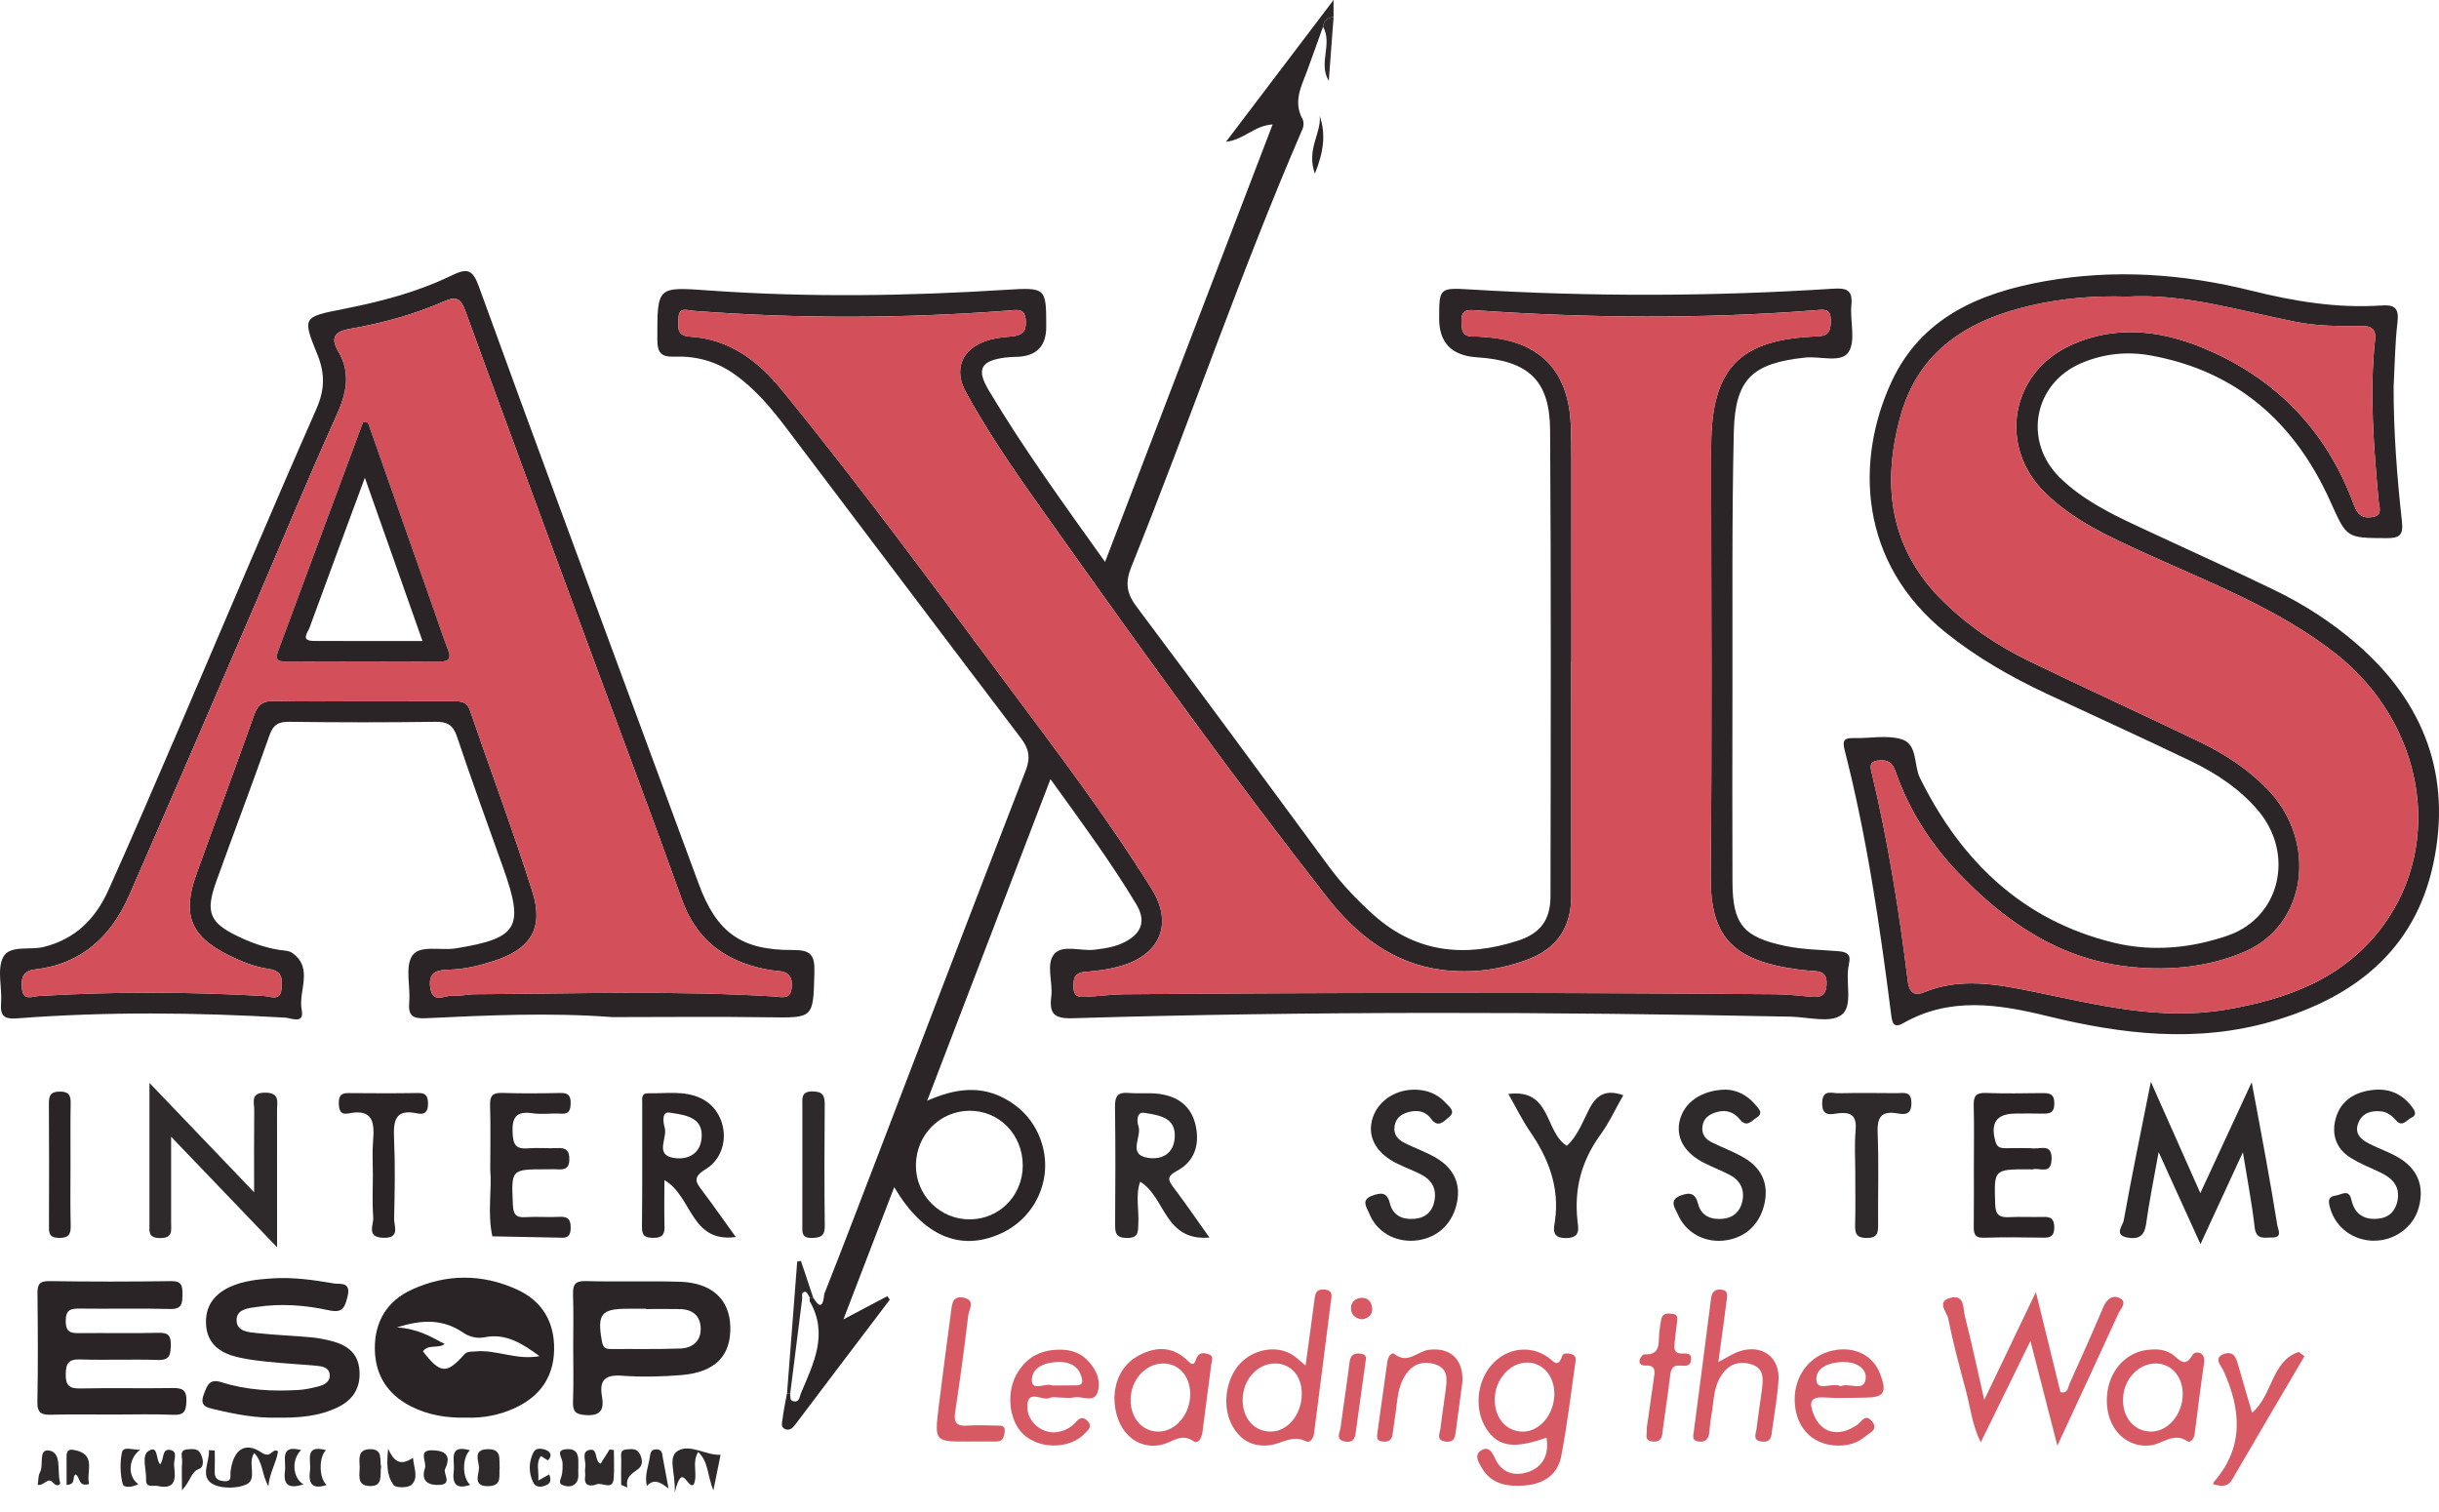 <svg width="100" height="62" viewBox="0 0 100 62" fill="none" xmlns="http://www.w3.org/2000/svg">
<path d="M33.342 53.208C33.77 53.927 33.764 53.142 33.805 53.035C34.538 51.186 35.245 49.327 35.958 47.469C37.985 42.176 40.005 36.878 42.055 31.593C42.261 31.061 42.186 30.7 41.856 30.266C38.65 26.046 35.464 21.81 32.266 17.585C31.622 16.734 30.941 15.913 30.048 15.3C29.324 14.803 28.514 14.592 27.647 14.624C27.13 14.643 26.951 14.485 26.951 13.928C26.949 11.719 26.924 11.759 29.129 11.915C33.17 12.2 37.213 12.139 41.255 11.883C42.894 11.779 42.896 11.807 42.896 13.404C42.896 14.194 42.499 14.602 41.706 14.631C41.542 14.637 41.377 14.639 41.215 14.661C40.207 14.796 40.023 15.14 40.538 16.004C41.978 18.42 43.632 20.69 45.308 23.042C47.607 17.04 49.873 11.122 52.178 5.103C51.423 5.146 50.998 5.735 50.267 5.813C51.749 3.857 53.17 1.986 54.676 0V0.7C54.431 0.72 54.274 0.839 54.245 1.096C54.034 1.683 53.824 2.272 53.61 2.859C53.369 3.518 53.003 4.157 53.406 4.887C53.462 4.99 53.456 5.168 53.408 5.28C50.853 11.181 48.791 17.274 46.389 23.234C46.139 23.855 46.17 24.305 46.59 24.863C49.246 28.403 51.859 31.975 54.488 35.536C55.026 36.265 55.647 36.916 56.322 37.519C58.072 39.086 60.075 39.265 62.221 38.578C63.151 38.28 63.569 37.729 63.571 36.751C63.582 30.38 63.598 24.009 63.555 17.638C63.541 15.584 62.66 14.787 60.552 14.651C59.521 14.584 59.006 14.055 59.006 13.064C59.006 11.825 59.008 11.791 60.259 11.868C65.233 12.171 70.205 12.159 75.175 11.837C75.733 11.802 75.966 11.908 75.907 12.514C75.845 13.164 76.096 13.969 75.793 14.436C75.492 14.898 74.629 14.597 74.014 14.662C71.85 14.894 71.139 15.531 71.087 17.715C71.003 21.323 71.039 24.933 71.031 28.541C71.025 31.084 71.023 33.627 71.032 36.171C71.038 37.914 71.493 38.43 73.191 38.788C73.92 38.941 74.657 38.944 75.391 39.006C75.741 39.035 75.9 39.154 75.808 39.514C75.802 39.541 75.802 39.568 75.796 39.595C75.654 40.289 75.995 41.264 75.492 41.624C75.026 41.959 74.128 41.704 73.421 41.689C63.606 41.488 53.792 41.458 43.978 41.753C43.215 41.775 43.014 41.565 43.103 40.863C43.177 40.273 42.871 39.535 43.228 39.117C43.569 38.719 44.312 39.013 44.875 38.943C45.313 38.89 45.742 38.827 46.134 38.62C46.827 38.253 46.988 37.743 46.584 37.073C45.542 35.341 44.342 33.716 43.07 31.949C41.381 36.354 39.733 40.655 38.016 45.136C39.218 44.603 40.261 44.507 41.283 45.097C41.977 45.498 42.454 46.082 42.7 46.835C43.191 48.333 42.458 49.944 41.017 50.589C39.365 51.328 37.844 50.684 36.664 48.679C35.98 50.458 35.32 52.177 34.581 54.101C35.291 53.726 35.836 53.438 36.381 53.15C36.414 53.198 36.449 53.245 36.483 53.293C35.189 55 33.894 56.706 32.605 58.416C32.496 58.561 32.375 58.672 32.198 58.604C31.993 58.527 32.068 58.324 32.086 58.179C32.128 57.832 32.203 57.488 32.266 57.142C32.309 57.142 32.354 57.142 32.398 57.14C32.414 57.266 32.362 57.438 32.551 57.465C32.786 57.499 32.782 57.266 32.834 57.141C33.347 55.925 33.978 54.715 33.205 53.369C33.182 53.328 33.204 53.262 33.205 53.208H33.272L33.34 53.206L33.342 53.208ZM64.428 27.135H64.422C64.422 30.333 64.419 33.533 64.423 36.731C64.425 37.994 63.853 38.881 62.676 39.33C61.541 39.763 60.352 39.925 59.144 39.773C57.109 39.519 55.611 38.328 54.41 36.794C50.605 31.929 46.998 26.916 43.422 21.882C42.077 19.99 40.709 18.109 39.594 16.065C39.099 15.157 39.427 14.334 40.401 13.987C40.729 13.87 41.092 13.824 41.441 13.8C41.873 13.769 42.086 13.614 42.058 13.144C42.025 12.617 41.683 12.709 41.357 12.734C37.045 13.062 32.734 13.079 28.421 12.745C28.172 12.726 27.835 12.571 27.819 13.033C27.807 13.379 27.719 13.77 28.276 13.803C29.901 13.898 31.082 14.795 32.059 15.994C35.219 19.871 38.181 23.9 41.168 27.908C43.257 30.713 45.379 33.496 47.229 36.469C48.087 37.848 47.588 39.11 46.032 39.586C45.541 39.737 45.018 39.812 44.504 39.85C44.031 39.884 44.001 40.147 44.016 40.511C44.034 40.94 44.337 40.884 44.602 40.87C45.093 40.845 45.583 40.773 46.073 40.769C54.987 40.696 63.899 40.696 72.812 40.768C73.302 40.772 73.793 40.834 74.282 40.874C74.626 40.902 74.855 40.83 74.888 40.411C74.918 40.033 74.799 39.844 74.419 39.82C74.174 39.804 73.928 39.781 73.686 39.748C70.992 39.38 70.115 38.375 70.139 35.9C70.197 30.296 70.157 24.691 70.158 19.086C70.158 18.704 70.153 18.321 70.165 17.938C70.256 15.122 71.353 13.99 74.157 13.812C74.294 13.804 74.43 13.79 74.566 13.786C75.02 13.772 75.064 13.485 75.061 13.114C75.059 12.625 74.741 12.697 74.442 12.721C69.803 13.085 65.163 13.048 60.523 12.725C60.199 12.702 59.915 12.678 59.92 13.143C59.924 13.499 59.929 13.815 60.413 13.799C60.576 13.794 60.741 13.812 60.904 13.823C63.111 13.98 64.295 15.178 64.4 17.373C64.425 17.891 64.427 18.411 64.427 18.931C64.429 21.665 64.428 24.399 64.428 27.133V27.135ZM41.933 47.795C41.938 46.524 40.959 45.527 39.73 45.547C38.525 45.568 37.573 46.535 37.553 47.761C37.531 48.998 38.537 50.013 39.774 50.001C40.983 49.989 41.93 49.023 41.934 47.795H41.933Z" fill="#2B2527"/>
<path d="M98.139 15.818C98.134 17.681 98.277 19.534 98.48 21.381C98.542 21.936 98.397 22.069 97.853 22.067C96.174 22.06 96.223 22.061 95.535 20.539C94.084 17.327 91.711 15.209 88.162 14.573C87.2 14.401 86.249 14.505 85.349 14.884C83.376 15.716 82.932 18.107 84.469 19.598C85.363 20.467 86.463 21.024 87.576 21.546C89.451 22.424 91.341 23.272 93.206 24.173C94.438 24.767 95.59 25.503 96.627 26.404C99.404 28.812 100.536 31.842 99.763 35.435C98.999 38.989 96.502 40.913 93.154 41.882C90.059 42.778 86.988 42.412 83.929 41.662C81.936 41.174 79.951 40.864 78.036 41.954C77.636 42.181 77.58 41.933 77.54 41.619C77.076 37.963 76.543 34.317 75.627 30.74C75.529 30.357 75.625 30.254 75.997 30.265C76.653 30.284 77.35 30.131 77.955 30.309C78.636 30.511 78.454 31.363 78.719 31.9C80.402 35.305 82.92 37.746 86.677 38.658C88.231 39.035 89.841 38.888 91.364 38.354C93.488 37.608 94.091 35.019 92.584 33.237C91.829 32.346 90.869 31.712 89.832 31.212C87.868 30.266 85.881 29.367 83.907 28.443C82.445 27.759 81.052 26.96 79.786 25.947C76.201 23.076 76.063 18.882 77.547 15.667C78.767 13.025 81.156 12.008 83.846 11.53C86.691 11.025 89.513 11.225 92.297 11.917C94.058 12.355 95.826 12.649 97.642 12.526C98.171 12.49 98.366 12.626 98.299 13.201C98.196 14.068 98.188 14.946 98.141 15.819L98.139 15.818ZM87.205 12.164C85.865 12.12 84.56 12.23 83.277 12.525C80.727 13.109 78.679 14.355 77.931 17.029C77.138 19.863 77.461 22.495 79.685 24.672C80.713 25.678 81.888 26.472 83.17 27.095C85.503 28.228 87.865 29.3 90.201 30.427C91.213 30.916 92.157 31.531 92.948 32.34C95.051 34.495 94.584 37.931 92.032 39.025C90.572 39.651 89.011 39.804 87.452 39.658C84.489 39.381 82.192 37.807 80.213 35.705C79.097 34.519 78.244 33.152 77.707 31.609C77.561 31.191 77.296 31.14 76.947 31.195C76.614 31.248 76.698 31.51 76.746 31.71C77.417 34.527 77.869 37.381 78.224 40.253C78.273 40.645 78.448 40.868 78.878 40.69C80.377 40.069 81.889 40.36 83.387 40.666C85.979 41.197 88.548 41.858 91.24 41.404C93.794 40.973 96.119 40.121 97.712 37.95C100.232 34.514 99.348 29.614 95.755 26.797C93.402 24.951 90.63 23.906 87.951 22.682C86.482 22.011 85.004 21.345 83.837 20.192C81.904 18.282 82.441 15.265 84.921 14.146C86.882 13.263 88.833 13.58 90.708 14.431C93.505 15.7 95.445 17.803 96.504 20.688C96.659 21.108 96.854 21.269 97.27 21.202C97.715 21.13 97.544 20.776 97.524 20.55C97.327 18.346 97.142 16.142 97.378 13.929C97.424 13.488 97.233 13.364 96.816 13.368C95.917 13.377 95.02 13.377 94.124 13.199C91.827 12.745 89.567 12.028 87.206 12.164H87.205Z" fill="#2B2527"/>
<path d="M25.081 41.705C22.538 41.514 19.998 41.632 17.459 41.752C16.921 41.778 16.731 41.652 16.778 41.103C16.835 40.454 16.598 39.651 16.903 39.187C17.2 38.734 18.07 38.987 18.683 38.889C21.244 38.473 21.503 38.035 20.636 35.6C19.995 33.803 19.343 32.011 18.736 30.203C18.576 29.728 18.341 29.591 17.856 29.598C15.861 29.626 13.865 29.624 11.87 29.598C11.418 29.592 11.202 29.712 11.047 30.156C10.343 32.16 9.585 34.147 8.866 36.148C8.409 37.419 8.594 37.849 9.802 38.417C10.321 38.662 10.86 38.855 11.43 38.948C11.618 38.979 11.842 38.974 11.985 39.076C12.869 39.711 12.22 40.63 12.37 41.407C12.489 42.018 11.942 41.743 11.695 41.729C8.034 41.517 4.373 41.477 0.715 41.757C0.153 41.801 0.003 41.653 0.044 41.116C0.091 40.491 -0.129 39.764 0.124 39.26C0.386 38.736 1.208 38.972 1.775 38.834C3.092 38.514 3.921 37.668 4.446 36.498C5.418 34.336 6.353 32.157 7.289 29.98C9.182 25.573 11.042 21.152 12.974 16.763C13.323 15.968 13.327 15.308 13.01 14.529C12.388 13.005 12.421 12.996 14.061 12.674C15.591 12.373 17.1 11.983 18.504 11.301C19.15 10.987 19.376 11.033 19.637 11.756C21.846 17.854 24.106 23.933 26.349 30.018C27.113 32.089 27.879 34.16 28.642 36.23C29.377 38.223 30.369 38.969 32.498 38.955C33.232 38.95 33.41 39.145 33.391 39.863C33.341 41.768 33.376 41.741 31.477 41.714C29.346 41.682 27.214 41.707 25.082 41.707L25.081 41.705ZM14.865 28.756C16.095 28.756 17.325 28.758 18.555 28.754C18.864 28.753 19.136 28.746 19.268 29.13C20.118 31.608 21.039 34.063 21.827 36.56C22.306 38.074 21.756 38.925 20.218 39.415C19.645 39.598 19.062 39.74 18.455 39.76C17.999 39.775 17.56 39.797 17.636 40.465C17.721 41.203 18.241 40.795 18.573 40.826C18.867 40.854 19.171 40.77 19.471 40.768C23.57 40.746 27.67 40.609 31.768 40.861C32.035 40.877 32.396 41.013 32.455 40.525C32.509 40.089 32.36 39.846 31.906 39.815C31.743 39.804 31.581 39.779 31.419 39.748C29.741 39.422 28.551 38.552 27.953 36.875C26.78 33.584 25.543 30.317 24.334 27.039C22.577 22.277 20.815 17.515 19.078 12.745C18.891 12.234 18.709 12.138 18.201 12.36C16.973 12.896 15.679 13.254 14.358 13.48C13.731 13.588 13.535 13.842 13.863 14.396C14.409 15.317 14.196 16.154 13.778 17.078C12.607 19.664 11.529 22.292 10.406 24.9C8.711 28.836 7.02 32.775 5.303 36.701C4.567 38.385 3.35 39.529 1.45 39.75C0.897 39.815 0.868 40.126 0.902 40.541C0.946 41.056 1.325 40.858 1.584 40.842C4.67 40.653 7.754 40.666 10.84 40.842C11.097 40.857 11.486 41.068 11.539 40.562C11.581 40.166 11.59 39.812 11.025 39.732C10.46 39.653 9.921 39.438 9.403 39.183C7.822 38.405 7.45 37.523 8.049 35.853C8.833 33.67 9.647 31.497 10.421 29.311C10.575 28.873 10.8 28.732 11.255 28.744C12.457 28.775 13.661 28.755 14.864 28.755L14.865 28.756Z" fill="#2B2426"/>
<path d="M19.119 58.13C18.289 58.15 17.544 58.022 16.846 57.666C15.878 57.174 15.375 56.368 15.368 55.299C15.361 54.191 15.873 53.34 16.888 52.879C18.301 52.234 19.75 52.227 21.171 52.865C22.223 53.337 22.738 54.194 22.719 55.343C22.701 56.465 22.138 57.255 21.136 57.724C20.485 58.031 19.788 58.157 19.119 58.13ZM18.231 55.113C17.963 55.312 17.565 55.105 17.34 55.411C18.049 56.333 18.316 56.354 19.033 55.541C19.156 55.403 19.313 55.432 19.477 55.416C20.35 55.329 21.183 55.789 22.12 55.608C21.412 55.09 20.736 54.656 19.858 54.837C19.538 54.903 19.207 54.794 19.003 54.654C18.18 54.089 17.331 54.092 16.272 54.433C17.087 54.475 17.654 54.798 18.233 55.113H18.231Z" fill="#2B2426"/>
<path d="M4.65 58.004C3.803 58.004 2.956 57.989 2.11 58.011C1.717 58.022 1.524 57.957 1.533 57.489C1.562 56.015 1.552 54.54 1.537 53.065C1.534 52.708 1.583 52.526 2.015 52.532C3.68 52.557 5.347 52.558 7.012 52.532C7.458 52.526 7.483 52.728 7.48 53.072C7.478 53.438 7.472 53.689 6.974 53.675C5.745 53.642 4.516 53.675 3.287 53.659C2.907 53.654 2.694 53.691 2.695 54.172C2.696 54.675 2.954 54.669 3.311 54.665C4.375 54.654 5.441 54.68 6.505 54.652C6.916 54.641 7.013 54.784 7.002 55.168C6.993 55.545 6.967 55.779 6.482 55.765C5.419 55.732 4.352 55.778 3.288 55.744C2.808 55.729 2.702 55.902 2.695 56.351C2.689 56.83 2.857 56.944 3.307 56.934C4.563 56.908 5.819 56.938 7.075 56.918C7.479 56.911 7.658 56.992 7.643 57.452C7.63 57.859 7.557 58.034 7.104 58.014C6.287 57.978 5.466 58.004 4.647 58.004H4.65Z" fill="#2B2426"/>
<path d="M11.341 58.13C10.521 58.156 9.663 57.997 8.811 57.793C8.487 57.716 8.165 57.673 8.36 57.163C8.504 56.786 8.595 56.525 9.081 56.679C10.108 57.005 11.172 57.061 12.241 56.996C12.511 56.981 12.779 56.921 13.041 56.854C13.286 56.791 13.539 56.674 13.518 56.376C13.496 56.066 13.212 56.025 12.967 56.003C12.287 55.941 11.604 55.907 10.926 55.834C10.466 55.784 9.999 55.729 9.559 55.6C8.945 55.419 8.499 55.04 8.45 54.338C8.398 53.587 8.759 53.085 9.412 52.778C9.965 52.518 10.567 52.46 11.166 52.42C12.017 52.365 12.859 52.484 13.692 52.629C13.927 52.67 14.402 52.538 14.252 53.153C14.134 53.636 14.046 53.852 13.47 53.726C12.51 53.515 11.519 53.444 10.538 53.591C10.189 53.643 9.667 53.671 9.702 54.179C9.732 54.605 10.206 54.629 10.547 54.665C11.28 54.743 12.019 54.77 12.753 54.837C13.05 54.864 13.348 54.922 13.636 55.001C14.23 55.162 14.674 55.483 14.735 56.16C14.799 56.867 14.506 57.378 13.876 57.692C13.096 58.08 12.255 58.145 11.341 58.13Z" fill="#2B2527"/>
<path d="M23.502 55.235C23.502 54.526 23.519 53.816 23.495 53.106C23.482 52.715 23.545 52.518 24.015 52.531C25.297 52.566 26.581 52.521 27.862 52.558C29.175 52.595 29.908 53.269 29.943 54.386C29.98 55.583 29.337 56.264 27.959 56.383C27.145 56.453 26.319 56.47 25.506 56.412C24.811 56.361 24.564 56.588 24.681 57.263C24.77 57.775 24.659 58.067 24.017 58.027C23.563 57.998 23.478 57.848 23.494 57.445C23.522 56.709 23.502 55.971 23.502 55.235ZM26.483 53.677C26.483 53.677 26.483 53.669 26.483 53.665C26.237 53.665 25.991 53.665 25.745 53.665C24.645 53.665 24.479 53.885 24.678 54.994C24.72 55.232 24.803 55.32 25.036 55.318C25.991 55.309 26.948 55.332 27.902 55.296C28.387 55.277 28.742 54.999 28.729 54.467C28.716 53.944 28.387 53.689 27.874 53.679C27.411 53.67 26.946 53.677 26.483 53.677Z" fill="#2B2527"/>
<path d="M88.185 44.358C88.911 45.99 89.538 47.401 90.215 48.924C90.92 47.403 91.566 46.007 92.321 44.378C92.547 45.593 92.734 46.58 92.913 47.569C93.072 48.453 93.226 49.339 93.368 50.227C93.401 50.431 93.605 50.747 93.145 50.745C92.835 50.744 92.501 50.848 92.442 50.324C92.335 49.38 92.153 48.444 91.96 47.247C91.333 48.606 90.809 49.742 90.22 51.017C89.652 49.765 89.128 48.613 88.505 47.242C88.303 48.379 88.115 49.281 87.991 50.19C87.923 50.693 87.672 50.827 87.227 50.747C86.656 50.644 87.037 50.246 87.072 50.051C87.4 48.234 87.773 46.427 88.186 44.358H88.185Z" fill="#2E2A2C"/>
<path d="M7.016 46.612C7.016 47.952 7.016 49.043 7.016 50.134C7.016 50.454 7.098 50.775 6.554 50.767C6.061 50.76 6.128 50.482 6.128 50.184C6.128 48.328 6.128 46.471 6.128 44.405C7.59 45.933 8.933 47.336 10.419 48.889C10.419 47.659 10.412 46.589 10.423 45.517C10.426 45.204 10.253 44.8 10.88 44.804C11.483 44.809 11.358 45.187 11.359 45.519C11.363 47.315 11.361 49.111 11.361 51.146C9.877 49.597 8.536 48.197 7.016 46.612Z" fill="#2E2A2C"/>
<path d="M84.353 59.281C83.971 57.795 83.64 56.506 83.249 54.986C82.522 56.47 81.887 57.765 81.213 59.141C80.86 58.441 80.793 57.745 80.618 57.083C80.352 56.082 80.078 55.081 79.878 54.067C79.827 53.814 79.38 53.372 79.961 53.221C80.565 53.066 80.48 53.655 80.561 53.973C80.836 55.051 81.066 56.139 81.355 57.402C82.079 55.891 82.73 54.53 83.472 52.98C83.841 54.487 84.161 55.789 84.479 57.085C84.792 57.152 84.787 56.884 84.851 56.741C85.324 55.699 85.79 54.653 86.235 53.599C86.379 53.26 86.626 53.078 86.925 53.239C87.229 53.403 86.945 53.668 86.857 53.858C86.057 55.613 85.242 57.361 84.353 59.279V59.281Z" fill="#D75963"/>
<path d="M49.588 50.747C47.728 50.899 47.789 49.082 46.748 48.457C46.552 48.991 46.699 49.579 46.673 50.15C46.657 50.497 46.697 50.778 46.184 50.764C45.739 50.752 45.719 50.538 45.721 50.201C45.731 48.592 45.738 46.983 45.716 45.373C45.71 44.948 45.831 44.778 46.267 44.816C46.673 44.85 47.088 44.803 47.492 44.851C48.297 44.949 48.864 45.361 49.032 46.197C49.189 46.972 48.957 47.637 48.261 48.009C47.818 48.246 47.893 48.4 48.13 48.712C48.603 49.336 49.043 49.983 49.588 50.745V50.747ZM46.942 45.637C46.637 45.563 46.585 45.895 46.68 46.191C46.819 46.626 46.208 47.355 47.082 47.48C47.624 47.559 48.122 47.323 48.164 46.645C48.209 45.907 47.698 45.745 46.942 45.637Z" fill="#2E2A2C"/>
<path d="M30.168 50.725C28.303 50.971 28.394 49.058 27.241 48.391C27.241 49.062 27.228 49.669 27.245 50.275C27.256 50.614 27.16 50.761 26.79 50.758C26.446 50.757 26.318 50.674 26.321 50.307C26.339 48.617 26.328 46.928 26.331 45.238C26.331 45.058 26.282 44.823 26.579 44.83C27.309 44.847 28.061 44.705 28.754 45.043C29.88 45.592 30.019 47.279 28.933 47.943C28.379 48.282 28.531 48.48 28.804 48.84C29.244 49.422 29.662 50.023 30.168 50.725ZM27.508 45.634C27.132 45.531 27.176 45.966 27.256 46.253C27.37 46.671 26.825 47.363 27.638 47.484C28.216 47.57 28.734 47.304 28.769 46.619C28.806 45.911 28.288 45.733 27.508 45.633V45.634Z" fill="#2B2527"/>
<path d="M58.027 44.682C58.514 44.691 58.939 44.858 59.267 45.218C59.414 45.379 59.705 45.571 59.404 45.811C59.205 45.97 58.962 46.28 58.672 45.873C58.483 45.606 58.188 45.517 57.872 45.574C57.535 45.636 57.246 45.784 57.179 46.171C57.118 46.528 57.323 46.738 57.611 46.879C58.026 47.082 58.467 47.239 58.865 47.469C59.639 47.918 59.918 48.596 59.716 49.405C59.501 50.266 58.843 50.819 57.968 50.874C57.157 50.924 56.436 50.498 56.139 49.758C56.041 49.513 55.78 49.206 56.258 49.031C56.606 48.903 56.869 48.866 56.985 49.34C57.108 49.843 57.503 50.02 57.989 49.978C58.45 49.94 58.739 49.679 58.818 49.215C58.903 48.715 58.683 48.367 58.247 48.149C57.931 47.991 57.597 47.868 57.281 47.712C56.453 47.303 56.081 46.668 56.245 45.966C56.424 45.198 57.158 44.67 58.026 44.682H58.027Z" fill="#2E2A2C"/>
<path d="M20.101 47.966C20.101 46.961 20.12 46.142 20.093 45.325C20.08 44.933 20.201 44.802 20.596 44.815C21.387 44.843 22.178 44.834 22.969 44.818C23.279 44.812 23.401 44.904 23.397 45.231C23.392 45.532 23.334 45.688 22.992 45.666C22.612 45.641 22.222 45.708 21.848 45.651C21.131 45.542 20.98 45.849 21.019 46.505C21.048 46.979 21.194 47.123 21.644 47.088C22.05 47.055 22.462 47.097 22.871 47.077C23.226 47.059 23.348 47.197 23.343 47.551C23.338 47.896 23.172 47.966 22.884 47.95C22.721 47.94 22.558 47.947 22.393 47.947C20.95 47.947 20.964 47.947 21.028 49.392C21.045 49.77 21.133 49.938 21.539 49.91C22.001 49.879 22.467 49.923 22.93 49.897C23.285 49.877 23.402 49.994 23.398 50.357C23.395 50.701 23.246 50.779 22.955 50.749C22.928 50.746 22.9 50.749 22.873 50.749C21.977 50.731 21.083 50.714 20.187 50.696C19.976 49.73 20.176 48.751 20.1 47.968L20.101 47.966Z" fill="#2B2527"/>
<path d="M97.315 50.877C96.461 50.861 95.769 50.333 95.541 49.553C95.463 49.283 95.423 49.071 95.778 49.021C96.012 48.989 96.304 48.733 96.411 49.207C96.55 49.819 96.971 50.05 97.571 49.963C98.01 49.9 98.244 49.59 98.307 49.189C98.406 48.56 97.998 48.254 97.49 48.026C97.118 47.859 96.739 47.698 96.393 47.486C95.779 47.11 95.582 46.518 95.768 45.854C95.976 45.113 96.568 44.773 97.299 44.692C97.975 44.618 98.527 44.872 98.926 45.433C99.032 45.583 99.082 45.739 98.871 45.831C98.675 45.916 98.505 46.237 98.247 45.949C98.076 45.76 97.89 45.599 97.635 45.573C97.228 45.531 96.862 45.623 96.693 46.047C96.52 46.477 96.794 46.719 97.126 46.891C97.511 47.092 97.93 47.231 98.306 47.446C99.13 47.918 99.414 48.639 99.166 49.532C98.947 50.323 98.166 50.89 97.315 50.874V50.877Z" fill="#2E2A2C"/>
<path d="M70.754 44.681C71.147 44.683 71.614 44.871 71.967 45.296C72.096 45.451 72.326 45.64 72.024 45.827C71.825 45.951 71.619 46.254 71.34 45.907C71.097 45.605 70.777 45.49 70.392 45.6C70.084 45.688 69.843 45.841 69.8 46.193C69.761 46.511 69.923 46.715 70.189 46.845C70.628 47.06 71.092 47.23 71.512 47.477C72.272 47.924 72.536 48.602 72.328 49.425C72.118 50.257 71.499 50.792 70.654 50.872C69.854 50.947 69.114 50.536 68.798 49.806C68.682 49.539 68.396 49.212 68.92 49.018C69.293 48.881 69.511 48.928 69.625 49.371C69.754 49.869 70.165 50.026 70.648 49.975C71.077 49.931 71.347 49.674 71.437 49.26C71.543 48.772 71.346 48.401 70.911 48.172C70.574 47.996 70.216 47.86 69.877 47.689C69.054 47.274 68.696 46.64 68.873 45.933C69.055 45.208 69.763 44.694 70.753 44.68L70.754 44.681Z" fill="#2E2A2C"/>
<path d="M80.93 47.792C80.93 46.973 80.946 46.153 80.923 45.335C80.912 44.955 81.01 44.8 81.419 44.817C82.183 44.846 82.947 44.831 83.712 44.823C84.012 44.82 84.228 44.834 84.229 45.244C84.23 45.655 84.014 45.672 83.714 45.664C83.359 45.654 83.004 45.661 82.649 45.662C81.854 45.664 81.594 46.041 81.817 46.819C81.891 47.074 82.054 47.08 82.247 47.082C82.629 47.085 83.013 47.067 83.393 47.09C83.699 47.109 84.136 46.9 84.116 47.536C84.097 48.182 83.639 47.874 83.353 47.946C83.302 47.959 83.245 47.948 83.19 47.948C81.733 47.948 81.757 47.948 81.804 49.386C81.82 49.852 82.007 49.929 82.398 49.909C82.86 49.886 83.326 49.914 83.79 49.9C84.097 49.891 84.225 49.996 84.225 50.322C84.225 50.64 84.12 50.756 83.802 50.751C82.983 50.737 82.163 50.727 81.345 50.754C80.936 50.768 80.921 50.554 80.925 50.249C80.936 49.43 80.929 48.611 80.929 47.791L80.93 47.792Z" fill="#2B2426"/>
<path d="M63.407 58.951C62.075 59.419 61.448 59.329 60.963 58.619C60.437 57.847 60.528 56.673 61.169 55.953C61.773 55.275 62.726 55.137 63.459 55.647C63.693 55.81 63.879 56.13 64.052 55.596C64.095 55.465 64.291 55.492 64.424 55.524C64.651 55.58 64.605 55.772 64.583 55.921C64.402 57.189 64.252 58.463 64.009 59.72C63.864 60.473 63.29 60.849 62.529 60.911C61.814 60.968 61.152 60.876 60.749 60.184C60.62 59.96 60.426 59.652 60.735 59.471C61.045 59.287 61.179 59.548 61.311 59.831C61.568 60.388 62.089 60.541 62.621 60.37C63.267 60.161 63.518 59.647 63.407 58.953V58.951ZM62.402 58.704C63.095 58.724 63.695 58.05 63.728 57.216C63.758 56.458 63.273 55.873 62.617 55.871C61.917 55.87 61.303 56.555 61.285 57.356C61.269 58.123 61.733 58.684 62.402 58.703V58.704Z" fill="#D75963"/>
<path d="M53.529 55.992C53.656 55.064 53.775 54.212 53.886 53.358C53.919 53.109 53.916 52.859 54.282 52.877C54.69 52.898 54.591 53.182 54.562 53.408C54.339 55.19 54.106 56.971 53.879 58.753C53.852 58.968 53.729 59.194 53.533 59.096C52.994 58.827 52.567 59.188 52.089 59.256C51.361 59.36 50.814 59.043 50.487 58.388C50.079 57.571 50.291 56.408 50.937 55.819C51.511 55.295 52.378 55.175 52.979 55.55C53.154 55.66 53.306 55.811 53.529 55.992ZM53.373 57.178C53.384 56.433 52.939 55.915 52.286 55.91C51.561 55.904 50.961 56.565 50.949 57.381C50.937 58.149 51.414 58.7 52.092 58.702C52.787 58.705 53.361 58.021 53.374 57.177L53.373 57.178Z" fill="#D75963"/>
<path d="M61.842 44.858C63.617 44.628 63.315 46.399 64.238 46.984C64.65 46.624 64.878 46.035 65.145 45.502C65.456 44.883 65.847 44.66 66.555 44.91C66.242 45.459 65.981 46.03 65.619 46.529C64.844 47.592 64.534 48.751 64.677 50.054C64.713 50.376 64.816 50.76 64.209 50.767C63.588 50.774 63.71 50.369 63.754 50.063C63.949 48.684 63.493 47.507 62.731 46.398C62.413 45.934 62.165 45.422 61.843 44.859L61.842 44.858Z" fill="#2E2A2C"/>
<path d="M76.068 48.169C76.068 47.567 76.027 46.963 76.08 46.367C76.132 45.787 75.943 45.581 75.364 45.653C75.079 45.687 74.701 45.807 74.71 45.232C74.719 44.646 75.111 44.835 75.389 44.828C76.18 44.811 76.974 44.819 77.765 44.825C78.043 44.827 78.361 44.717 78.368 45.226C78.375 45.706 78.107 45.711 77.801 45.657C77.069 45.526 76.959 45.876 76.986 46.515C77.036 47.743 76.993 48.974 77.004 50.203C77.007 50.542 76.986 50.764 76.539 50.764C76.107 50.764 76.051 50.572 76.061 50.218C76.08 49.536 76.067 48.852 76.067 48.17L76.068 48.169Z" fill="#2E2A2C"/>
<path d="M70.452 55.849C70.815 55.661 71.043 55.506 71.295 55.419C72.23 55.097 72.985 55.639 72.918 56.605C72.872 57.284 72.753 57.958 72.657 58.632C72.624 58.864 72.642 59.144 72.26 59.114C71.831 59.079 71.994 58.788 72.021 58.572C72.082 58.057 72.167 57.546 72.233 57.033C72.293 56.562 72.361 56.071 71.727 55.921C71.17 55.789 70.77 56.033 70.508 56.51C70.239 57.002 70.259 57.565 70.157 58.098C70.116 58.312 70.108 58.532 70.081 58.748C70.05 59.002 69.927 59.147 69.648 59.111C69.348 59.072 69.425 58.865 69.45 58.68C69.686 56.869 69.924 55.058 70.153 53.246C70.186 52.977 70.306 52.855 70.577 52.883C70.872 52.913 70.817 53.135 70.794 53.313C70.692 54.121 70.579 54.927 70.453 55.849L70.452 55.849Z" fill="#D75963"/>
<path d="M88.248 55.337C88.558 55.316 88.861 55.377 89.103 55.562C89.387 55.781 89.589 56.092 89.901 55.549C89.989 55.395 90.438 55.406 90.368 55.887C90.225 56.857 90.106 57.832 89.98 58.805C89.956 58.992 89.814 59.184 89.678 59.094C89.111 58.719 88.675 59.206 88.178 59.267C87.225 59.382 86.448 58.658 86.385 57.58C86.311 56.336 87.124 55.357 88.248 55.336V55.337ZM88.153 58.702C88.848 58.729 89.464 58.046 89.492 57.218C89.516 56.491 89.065 55.937 88.428 55.91C87.709 55.881 87.076 56.535 87.045 57.341C87.016 58.106 87.48 58.675 88.153 58.701V58.702Z" fill="#D75963"/>
<path d="M45.691 57.294C45.717 56.657 45.962 55.977 46.683 55.586C47.394 55.2 48.099 55.197 48.71 55.81C48.972 56.073 48.988 55.839 49.066 55.668C49.172 55.436 49.384 55.475 49.561 55.532C49.782 55.605 49.68 55.799 49.662 55.949C49.544 56.869 49.418 57.787 49.304 58.706C49.274 58.95 49.143 59.235 48.93 59.093C48.428 58.756 48.08 59.127 47.668 59.231C46.604 59.5 45.692 58.669 45.691 57.295V57.294ZM47.675 55.911C46.95 55.923 46.356 56.597 46.355 57.406C46.355 58.169 46.852 58.72 47.527 58.702C48.22 58.684 48.808 57.97 48.8 57.154C48.792 56.418 48.322 55.899 47.675 55.91V55.911Z" fill="#D75963"/>
<path d="M15.287 48.125C15.287 47.688 15.258 47.248 15.294 46.816C15.357 46.066 15.327 45.445 14.288 45.656C13.95 45.724 13.89 45.506 13.892 45.213C13.894 44.934 13.988 44.821 14.27 44.822C15.226 44.83 16.182 44.836 17.137 44.819C17.471 44.813 17.544 44.951 17.549 45.254C17.554 45.586 17.414 45.721 17.115 45.656C16.186 45.453 16.126 45.971 16.157 46.693C16.205 47.782 16.186 48.877 16.159 49.968C16.151 50.274 16.424 50.781 15.711 50.756C15.003 50.731 15.327 50.223 15.303 49.926C15.256 49.329 15.289 48.725 15.289 48.125H15.287Z" fill="#2B2426"/>
<path d="M75.336 59.277C74.378 59.257 73.708 58.633 73.598 57.658C73.472 56.546 74.114 55.601 75.145 55.378C76.025 55.188 76.798 55.571 77.087 56.337C77.377 57.112 77.25 57.307 76.444 57.311C75.897 57.314 75.348 57.342 74.804 57.304C74.196 57.26 74.179 57.534 74.355 57.986C74.66 58.774 75.394 58.954 76.154 58.42C76.332 58.296 76.474 57.955 76.744 58.272C77.04 58.621 76.659 58.746 76.479 58.9C76.156 59.175 75.763 59.287 75.337 59.277H75.336ZM75.46 56.844C75.808 56.679 76.403 57.086 76.489 56.567C76.569 56.089 76.061 55.845 75.587 55.848C75.071 55.85 74.451 56.042 74.471 56.567C74.491 57.09 75.133 56.662 75.46 56.844Z" fill="#D75963"/>
<path d="M43.525 57.311C43.361 57.311 43.172 57.259 43.038 57.322C42.735 57.464 42.118 56.923 42.12 57.692C42.123 58.324 42.754 58.821 43.355 58.722C43.657 58.672 43.927 58.53 44.13 58.294C44.293 58.105 44.441 58.104 44.604 58.283C44.796 58.495 44.621 58.627 44.494 58.763C43.838 59.475 42.46 59.435 41.843 58.69C41.36 58.107 41.278 57.086 41.674 56.365C42.086 55.616 42.746 55.308 43.581 55.347C43.947 55.364 44.284 55.487 44.547 55.74C44.923 56.102 45.155 56.587 45.008 57.074C44.862 57.557 44.352 57.221 44.014 57.303C43.86 57.341 43.688 57.31 43.524 57.309L43.525 57.311ZM43.229 56.81C43.501 56.81 43.773 56.813 44.045 56.809C44.206 56.806 44.411 56.812 44.367 56.571C44.275 56.058 43.902 55.844 43.427 55.847C42.911 55.85 42.326 56.031 42.306 56.573C42.288 57.078 42.864 56.69 43.148 56.81C43.17 56.82 43.201 56.811 43.229 56.81Z" fill="#D75963"/>
<path d="M92.337 57.929C93.187 57.21 93.121 55.806 94.253 55.438C94.329 55.496 94.406 55.554 94.483 55.612C93.496 57.294 92.505 58.973 91.526 60.659C91.323 61.008 91.046 60.936 90.75 60.868C90.753 60.831 90.745 60.797 90.759 60.78C92.018 59.346 91.889 57.804 91.155 56.19C91.077 56.019 90.734 55.679 91.175 55.523C91.624 55.364 91.703 55.743 91.793 56.066C91.962 56.668 92.142 57.266 92.335 57.927L92.337 57.929Z" fill="#D75963"/>
<path d="M32.897 47.708C32.897 46.919 32.899 46.131 32.897 45.343C32.897 45.043 32.837 44.748 33.32 44.754C33.731 44.758 33.817 44.922 33.814 45.293C33.8 46.951 33.796 48.609 33.816 50.267C33.821 50.68 33.656 50.754 33.288 50.762C32.854 50.772 32.895 50.514 32.896 50.237C32.899 49.394 32.897 48.552 32.897 47.709V47.708Z" fill="#2E2A2C"/>
<path d="M59.962 56.64C59.876 57.288 59.789 57.965 59.695 58.64C59.661 58.878 59.666 59.15 59.29 59.114C58.858 59.071 59.036 58.778 59.061 58.565C59.12 58.05 59.207 57.539 59.27 57.023C59.323 56.586 59.408 56.118 58.83 55.942C58.24 55.761 57.815 56.008 57.541 56.523C57.266 57.042 57.282 57.633 57.184 58.194C57.146 58.409 57.128 58.627 57.093 58.843C57.054 59.091 56.877 59.134 56.667 59.109C56.435 59.081 56.451 58.919 56.475 58.745C56.614 57.772 56.747 56.799 56.883 55.825C56.908 55.651 57.046 55.422 57.173 55.522C57.718 55.952 58.109 55.414 58.568 55.351C59.443 55.233 59.996 55.72 59.961 56.64H59.962Z" fill="#D75963"/>
<path d="M39.718 59.111C38.323 59.116 38.315 59.115 38.483 57.716C38.641 56.419 38.817 55.123 38.988 53.826C39.03 53.502 39.033 53.104 39.525 53.215C40.003 53.322 39.727 53.701 39.697 53.944C39.538 55.269 39.363 56.592 39.16 57.911C39.09 58.371 39.256 58.486 39.676 58.457C40.056 58.431 40.439 58.447 40.821 58.455C41 58.459 41.232 58.414 41.192 58.729C41.166 58.931 41.115 59.109 40.863 59.11C40.481 59.112 40.099 59.11 39.718 59.11V59.111Z" fill="#D75963"/>
<path d="M2.891 47.782C2.891 48.599 2.877 49.416 2.898 50.234C2.908 50.599 2.835 50.767 2.414 50.761C1.994 50.755 2.007 50.53 2.008 50.24C2.013 48.578 2.016 46.916 2.005 45.255C2.003 44.926 2.069 44.762 2.451 44.761C2.829 44.76 2.904 44.917 2.897 45.249C2.882 46.093 2.892 46.938 2.891 47.782Z" fill="#2B2426"/>
<path d="M67.517 58.565C67.614 57.889 67.712 57.217 67.805 56.543C67.842 56.272 67.922 55.974 67.469 55.994C67.322 56.001 67.186 55.94 67.227 55.763C67.248 55.674 67.352 55.532 67.412 55.536C68.11 55.574 67.987 55.059 68.03 54.651C68.049 54.462 68.075 54.273 68.115 54.086C68.17 53.826 68.379 53.855 68.569 53.872C68.81 53.895 68.776 54.072 68.756 54.238C68.723 54.507 68.688 54.777 68.662 55.047C68.64 55.269 68.611 55.494 68.95 55.502C69.124 55.506 69.369 55.457 69.334 55.769C69.303 56.05 69.071 56.008 68.895 55.996C68.552 55.971 68.505 56.172 68.472 56.446C68.385 57.174 68.271 57.899 68.176 58.627C68.144 58.876 68.148 59.134 67.785 59.112C67.363 59.087 67.553 58.774 67.519 58.567L67.517 58.565Z" fill="#D75963"/>
<path d="M8.805 59.479C8.805 59.767 8.813 60.056 8.803 60.344C8.793 60.623 8.931 60.717 9.192 60.736C9.526 60.76 9.431 60.515 9.451 60.353C9.559 59.466 10.023 59.09 10.723 59.561C11.13 59.835 11.15 59.356 11.399 59.511C11.33 59.99 11.037 60.421 11.007 60.939C10.738 60.505 10.794 59.98 10.426 59.581C10.127 59.987 10.579 60.652 10.098 60.871C9.719 61.045 9.105 61.032 8.787 60.887C8.154 60.6 8.6 59.959 8.568 59.466C8.648 59.47 8.727 59.474 8.806 59.479H8.805Z" fill="#2E2A2C"/>
<path d="M56.003 55.733C55.854 56.813 55.732 57.705 55.605 58.598C55.567 58.864 55.571 59.18 55.153 59.111C54.733 59.041 54.938 58.743 54.965 58.535C55.08 57.642 55.222 56.751 55.333 55.858C55.367 55.574 55.496 55.482 55.761 55.504C56.06 55.529 56.003 55.733 56.003 55.733Z" fill="#D75963"/>
<path d="M28.626 59.54C28.348 59.992 28.633 60.485 28.437 60.88C28.168 61.068 27.982 59.893 27.664 61.203C27.705 60.389 27.35 59.733 27.812 59.48C28.311 59.206 28.946 59.683 29.544 59.654C29.458 60.081 29.371 60.507 29.248 61.115C28.995 60.474 29.045 59.924 28.625 59.539L28.626 59.54Z" fill="#2E2A2C"/>
<path d="M32.399 57.143C32.356 57.144 32.311 57.145 32.268 57.145C32.407 55.34 32.547 53.537 32.686 51.732C32.737 51.723 32.789 51.715 32.84 51.706C33.008 52.207 33.175 52.708 33.341 53.209L33.274 53.212H33.207C33.145 53.127 33.085 52.972 33.023 52.971C32.826 52.968 32.903 53.154 32.889 53.263C32.722 54.557 32.562 55.851 32.399 57.145V57.143Z" fill="#2E2A2C"/>
<path d="M24.625 60.021C24.75 59.822 24.871 59.63 24.991 59.438C25.051 59.444 25.109 59.45 25.169 59.457C25.169 59.842 25.191 60.228 25.164 60.61C25.126 61.15 24.686 60.761 24.452 60.868C24.348 60.915 23.93 61.019 23.989 60.577C24.007 60.443 23.97 60.301 23.996 60.17C24.043 59.926 23.819 59.541 24.151 59.458C24.548 59.36 24.345 59.898 24.625 60.02V60.021Z" fill="#2E2A2C"/>
<path d="M6.565 60.047C6.741 59.824 6.628 59.41 6.963 59.453C7.312 59.499 7.122 59.854 7.138 60.066C7.178 60.545 7.28 61.111 6.458 60.932C6.272 60.892 5.974 61.032 5.99 60.668C6.007 60.267 5.794 59.692 6.08 59.504C6.5 59.227 6.378 59.846 6.564 60.046L6.565 60.047Z" fill="#2E2A2C"/>
<path d="M15.625 60.137C15.57 60.495 15.718 60.951 15.159 60.935C14.605 60.919 14.755 60.464 14.747 60.147C14.739 59.846 14.652 59.444 15.148 59.425C15.718 59.402 15.556 59.862 15.625 60.138V60.137Z" fill="#2E2A2C"/>
<path d="M20.487 60.179C20.441 60.488 20.616 60.92 20.032 60.94C19.375 60.964 19.631 60.471 19.639 60.196C19.647 59.921 19.353 59.43 20.008 59.424C20.589 59.419 20.454 59.839 20.486 60.179H20.487Z" fill="#2E2A2C"/>
<path d="M18.244 60.249C18.17 60.415 18.541 60.846 18.056 60.886C17.624 60.922 17.231 60.779 17.423 60.205C17.507 59.952 17.124 59.462 17.708 59.469C18.099 59.474 18.575 59.573 18.243 60.249H18.244Z" fill="#2E2A2C"/>
<path d="M3.096 60.463C2.94 60.558 3.143 60.871 2.73 60.89C2.73 60.499 2.733 60.108 2.729 59.719C2.727 59.518 2.799 59.416 3.015 59.453C3.989 59.616 3.521 60.341 3.653 60.85C3.187 60.99 3.296 60.544 3.097 60.463H3.096Z" fill="#2E2A2C"/>
<path d="M16.933 59.778C16.969 60.19 17.172 60.602 16.873 60.884C16.735 61.016 16.229 61.018 16.138 60.895C15.837 60.488 15.859 59.967 15.914 59.404C16.121 59.864 16.372 60.162 16.933 59.777V59.778Z" fill="#2E2A2C"/>
<path d="M25.469 60.886C25.469 60.547 25.461 60.208 25.472 59.869C25.478 59.701 25.39 59.46 25.68 59.435C25.887 59.417 26.118 59.379 26.24 59.631C26.342 59.843 26.363 60.079 26.182 60.224C25.942 60.417 25.636 60.535 25.722 60.996C25.637 60.96 25.553 60.924 25.469 60.887V60.886Z" fill="#2E2A2C"/>
<path d="M1.546 60.888C1.58 60.684 1.565 60.503 1.638 60.374C1.808 60.072 1.547 59.372 2.047 59.486C2.538 59.598 2.336 60.327 2.46 60.776C2.5 60.917 2.311 60.959 2.193 60.815C1.958 60.529 1.833 60.93 1.546 60.889V60.888Z" fill="#2E2A2C"/>
<path d="M27.411 61.038C27.038 60.736 26.78 60.647 26.52 60.935C26.42 60.482 26.589 60.122 26.642 59.749C26.666 59.578 26.692 59.425 26.92 59.431C27.155 59.437 27.147 59.611 27.175 59.772C27.236 60.118 27.303 60.463 27.411 61.038V61.038Z" fill="#2E2A2C"/>
<path d="M23.712 60.204C23.689 60.412 23.783 60.677 23.564 60.86C23.43 60.972 23.261 60.963 23.105 60.911C22.872 60.835 22.975 60.695 23.021 60.535C23.072 60.36 23.068 60.165 23.064 59.979C23.06 59.764 22.73 59.446 23.261 59.422C23.627 59.406 23.717 59.63 23.712 59.938C23.711 60.018 23.712 60.099 23.712 60.204Z" fill="#2E2A2C"/>
<path d="M5.748 59.446C5.232 59.831 5.244 60.569 5.672 60.856C5.442 60.985 5.074 61.024 5.031 60.852C4.928 60.446 4.914 59.989 4.995 59.578C5.053 59.281 5.394 59.458 5.749 59.447L5.748 59.446Z" fill="#2E2A2C"/>
<path d="M12.441 60.867C11.809 61.073 11.611 60.861 11.684 60.313C11.74 59.898 11.443 59.221 12.346 59.461C11.957 59.825 11.976 60.584 12.441 60.866V60.867Z" fill="#2E2A2C"/>
<path d="M7.461 61.106C7.461 60.565 7.444 60.244 7.468 59.926C7.481 59.744 7.329 59.455 7.692 59.43C7.878 59.417 8.1 59.39 8.209 59.577C8.336 59.794 8.388 60.148 8.166 60.231C7.814 60.363 7.83 60.721 7.461 61.107V61.106Z" fill="#2E2A2C"/>
<path d="M54.246 1.096C54.276 0.84 54.431 0.721 54.678 0.701C54.613 1.574 54.546 2.447 54.481 3.318C54.038 2.582 54.647 1.813 54.247 1.096H54.246Z" fill="#2E2A2C"/>
<path d="M19.279 60.885C18.727 61.081 18.53 60.862 18.604 60.313C18.66 59.898 18.355 59.207 19.267 59.469C18.941 59.781 18.949 60.607 19.279 60.886L19.279 60.885Z" fill="#2E2A2C"/>
<path d="M22.07 60.71C22.262 60.602 22.391 60.529 22.519 60.457C22.576 60.613 22.612 60.785 22.442 60.876C22.244 60.983 21.979 61.022 21.867 60.797C21.669 60.4 21.671 59.959 21.87 59.557C21.967 59.359 22.204 59.389 22.38 59.455C22.597 59.535 22.635 59.709 22.473 59.876C22.453 59.896 22.188 59.696 22.178 59.709C21.962 59.987 22.104 60.304 22.07 60.71Z" fill="#2E2A2C"/>
<path d="M55.859 54.1C55.602 54.077 55.406 53.95 55.391 53.661C55.378 53.408 55.552 53.25 55.782 53.221C56.077 53.184 56.239 53.382 56.26 53.652C56.279 53.899 56.121 54.048 55.859 54.1Z" fill="#D75963"/>
<path d="M13.393 60.892C12.852 61.074 12.627 60.883 12.71 60.319C12.771 59.909 12.452 59.213 13.367 59.463C13.063 59.754 13.078 60.628 13.393 60.892Z" fill="#2E2A2C"/>
<path d="M53.911 7.12C53.553 6.12 54.178 5.475 54.111 4.757C54.36 5.489 54.282 6.198 53.911 7.12Z" fill="#2B2426"/>
<path d="M64.428 27.136C64.428 24.402 64.429 21.668 64.427 18.934C64.427 18.415 64.425 17.895 64.401 17.376C64.296 15.181 63.111 13.983 60.905 13.827C60.741 13.815 60.577 13.797 60.413 13.802C59.929 13.818 59.923 13.503 59.92 13.146C59.915 12.681 60.2 12.705 60.523 12.728C65.163 13.05 69.803 13.089 74.443 12.724C74.742 12.7 75.06 12.628 75.062 13.117C75.064 13.487 75.02 13.775 74.567 13.789C74.43 13.793 74.294 13.807 74.158 13.816C71.353 13.993 70.257 15.124 70.166 17.942C70.153 18.324 70.159 18.707 70.159 19.09C70.159 24.694 70.197 30.3 70.14 35.904C70.114 38.378 70.992 39.383 73.686 39.751C73.93 39.784 74.175 39.807 74.419 39.823C74.8 39.848 74.918 40.036 74.889 40.415C74.856 40.834 74.626 40.905 74.283 40.877C73.793 40.838 73.303 40.775 72.812 40.771C63.899 40.7 54.987 40.699 46.074 40.772C45.584 40.776 45.094 40.848 44.603 40.873C44.337 40.886 44.034 40.944 44.017 40.514C44.002 40.15 44.031 39.888 44.505 39.853C45.018 39.815 45.541 39.74 46.032 39.589C47.588 39.113 48.088 37.851 47.23 36.472C45.38 33.499 43.257 30.717 41.169 27.912C38.182 23.902 35.219 19.873 32.059 15.997C31.083 14.798 29.902 13.901 28.276 13.806C27.72 13.773 27.808 13.382 27.82 13.036C27.837 12.575 28.172 12.729 28.422 12.748C32.734 13.081 37.046 13.065 41.358 12.737C41.684 12.712 42.026 12.621 42.058 13.147C42.087 13.619 41.874 13.772 41.442 13.803C41.091 13.828 40.73 13.874 40.402 13.99C39.426 14.337 39.099 15.159 39.595 16.068C40.709 18.112 42.078 19.992 43.422 21.885C46.998 26.919 50.606 31.932 54.411 36.797C55.611 38.331 57.11 39.522 59.145 39.777C60.353 39.928 61.542 39.766 62.677 39.333C63.854 38.884 64.425 37.998 64.423 36.735C64.419 33.536 64.422 30.337 64.422 27.138H64.428V27.136Z" fill="#D34F5A"/>
<path d="M87.204 12.163C89.566 12.028 91.825 12.744 94.123 13.198C95.019 13.376 95.915 13.376 96.815 13.367C97.232 13.363 97.424 13.487 97.377 13.928C97.141 16.142 97.326 18.346 97.523 20.549C97.543 20.774 97.713 21.129 97.269 21.201C96.853 21.269 96.657 21.107 96.503 20.687C95.444 17.803 93.503 15.7 90.707 14.431C88.831 13.58 86.88 13.262 84.92 14.145C82.44 15.263 81.903 18.281 83.835 20.191C85.002 21.344 86.481 22.012 87.949 22.681C90.629 23.906 93.4 24.951 95.754 26.796C99.347 29.613 100.23 34.514 97.71 37.949C96.118 40.12 93.793 40.972 91.239 41.403C88.548 41.858 85.979 41.195 83.386 40.665C81.888 40.358 80.376 40.067 78.877 40.689C78.446 40.867 78.27 40.644 78.223 40.252C77.868 37.38 77.415 34.526 76.745 31.709C76.697 31.509 76.613 31.247 76.946 31.194C77.295 31.139 77.56 31.189 77.706 31.608C78.243 33.152 79.096 34.519 80.212 35.704C82.191 37.806 84.488 39.38 87.451 39.658C89.01 39.804 90.57 39.65 92.031 39.024C94.582 37.929 95.05 34.494 92.947 32.339C92.157 31.53 91.212 30.915 90.2 30.427C87.864 29.299 85.502 28.228 83.169 27.094C81.887 26.471 80.712 25.678 79.684 24.671C77.46 22.494 77.137 19.862 77.93 17.028C78.677 14.354 80.725 13.108 83.276 12.524C84.559 12.23 85.864 12.119 87.203 12.163H87.204Z" fill="#D34F5A"/>
<path d="M14.865 28.756C13.662 28.756 12.459 28.777 11.256 28.745C10.801 28.733 10.577 28.874 10.422 29.312C9.648 31.499 8.834 33.672 8.05 35.855C7.452 37.524 7.823 38.407 9.404 39.184C9.922 39.439 10.46 39.655 11.026 39.734C11.59 39.813 11.581 40.168 11.54 40.563C11.488 41.069 11.098 40.858 10.841 40.843C7.755 40.668 4.671 40.655 1.585 40.843C1.326 40.859 0.947 41.057 0.903 40.542C0.869 40.126 0.898 39.816 1.451 39.752C3.35 39.531 4.567 38.387 5.304 36.703C7.021 32.776 8.711 28.837 10.407 24.901C11.53 22.293 12.608 19.666 13.779 17.079C14.197 16.155 14.411 15.318 13.864 14.397C13.536 13.844 13.731 13.59 14.359 13.482C15.68 13.255 16.974 12.897 18.202 12.361C18.71 12.139 18.892 12.236 19.078 12.747C20.816 17.516 22.578 22.278 24.334 27.041C25.543 30.318 26.781 33.585 27.954 36.876C28.551 38.553 29.742 39.424 31.42 39.75C31.581 39.781 31.744 39.805 31.907 39.816C32.361 39.848 32.51 40.09 32.456 40.526C32.397 41.014 32.036 40.878 31.769 40.862C27.671 40.611 23.571 40.747 19.472 40.769C19.173 40.771 18.869 40.855 18.574 40.827C18.241 40.796 17.722 41.205 17.637 40.466C17.56 39.798 18 39.775 18.456 39.762C19.064 39.742 19.647 39.599 20.219 39.417C21.757 38.926 22.307 38.076 21.828 36.561C21.04 34.064 20.119 31.609 19.269 29.132C19.137 28.746 18.866 28.754 18.556 28.755C17.326 28.759 16.096 28.757 14.866 28.757L14.865 28.756ZM15.085 17.332C15.019 17.324 14.953 17.316 14.886 17.308C13.723 20.444 12.562 23.581 11.397 26.716C11.267 27.064 11.412 27.131 11.729 27.129C13.829 27.121 15.93 27.12 18.029 27.129C18.421 27.13 18.503 26.995 18.363 26.637C18.155 26.105 17.98 25.559 17.791 25.02C16.889 22.457 15.988 19.896 15.085 17.333V17.332Z" fill="#D34F5A"/>
<path d="M15.086 17.332C15.987 19.895 16.89 22.457 17.791 25.019C17.981 25.559 18.156 26.104 18.364 26.636C18.503 26.993 18.422 27.129 18.03 27.128C15.93 27.12 13.829 27.121 11.729 27.128C11.412 27.129 11.267 27.064 11.397 26.715C12.564 23.58 13.725 20.444 14.887 17.308C14.953 17.316 15.02 17.323 15.086 17.331V17.332ZM14.959 19.589C14.161 21.749 13.422 23.74 12.693 25.735C12.617 25.942 12.305 26.279 12.871 26.282C14.329 26.289 15.786 26.284 17.322 26.284C16.526 24.03 15.768 21.882 14.959 19.589Z" fill="#2B2426"/>
</svg>
